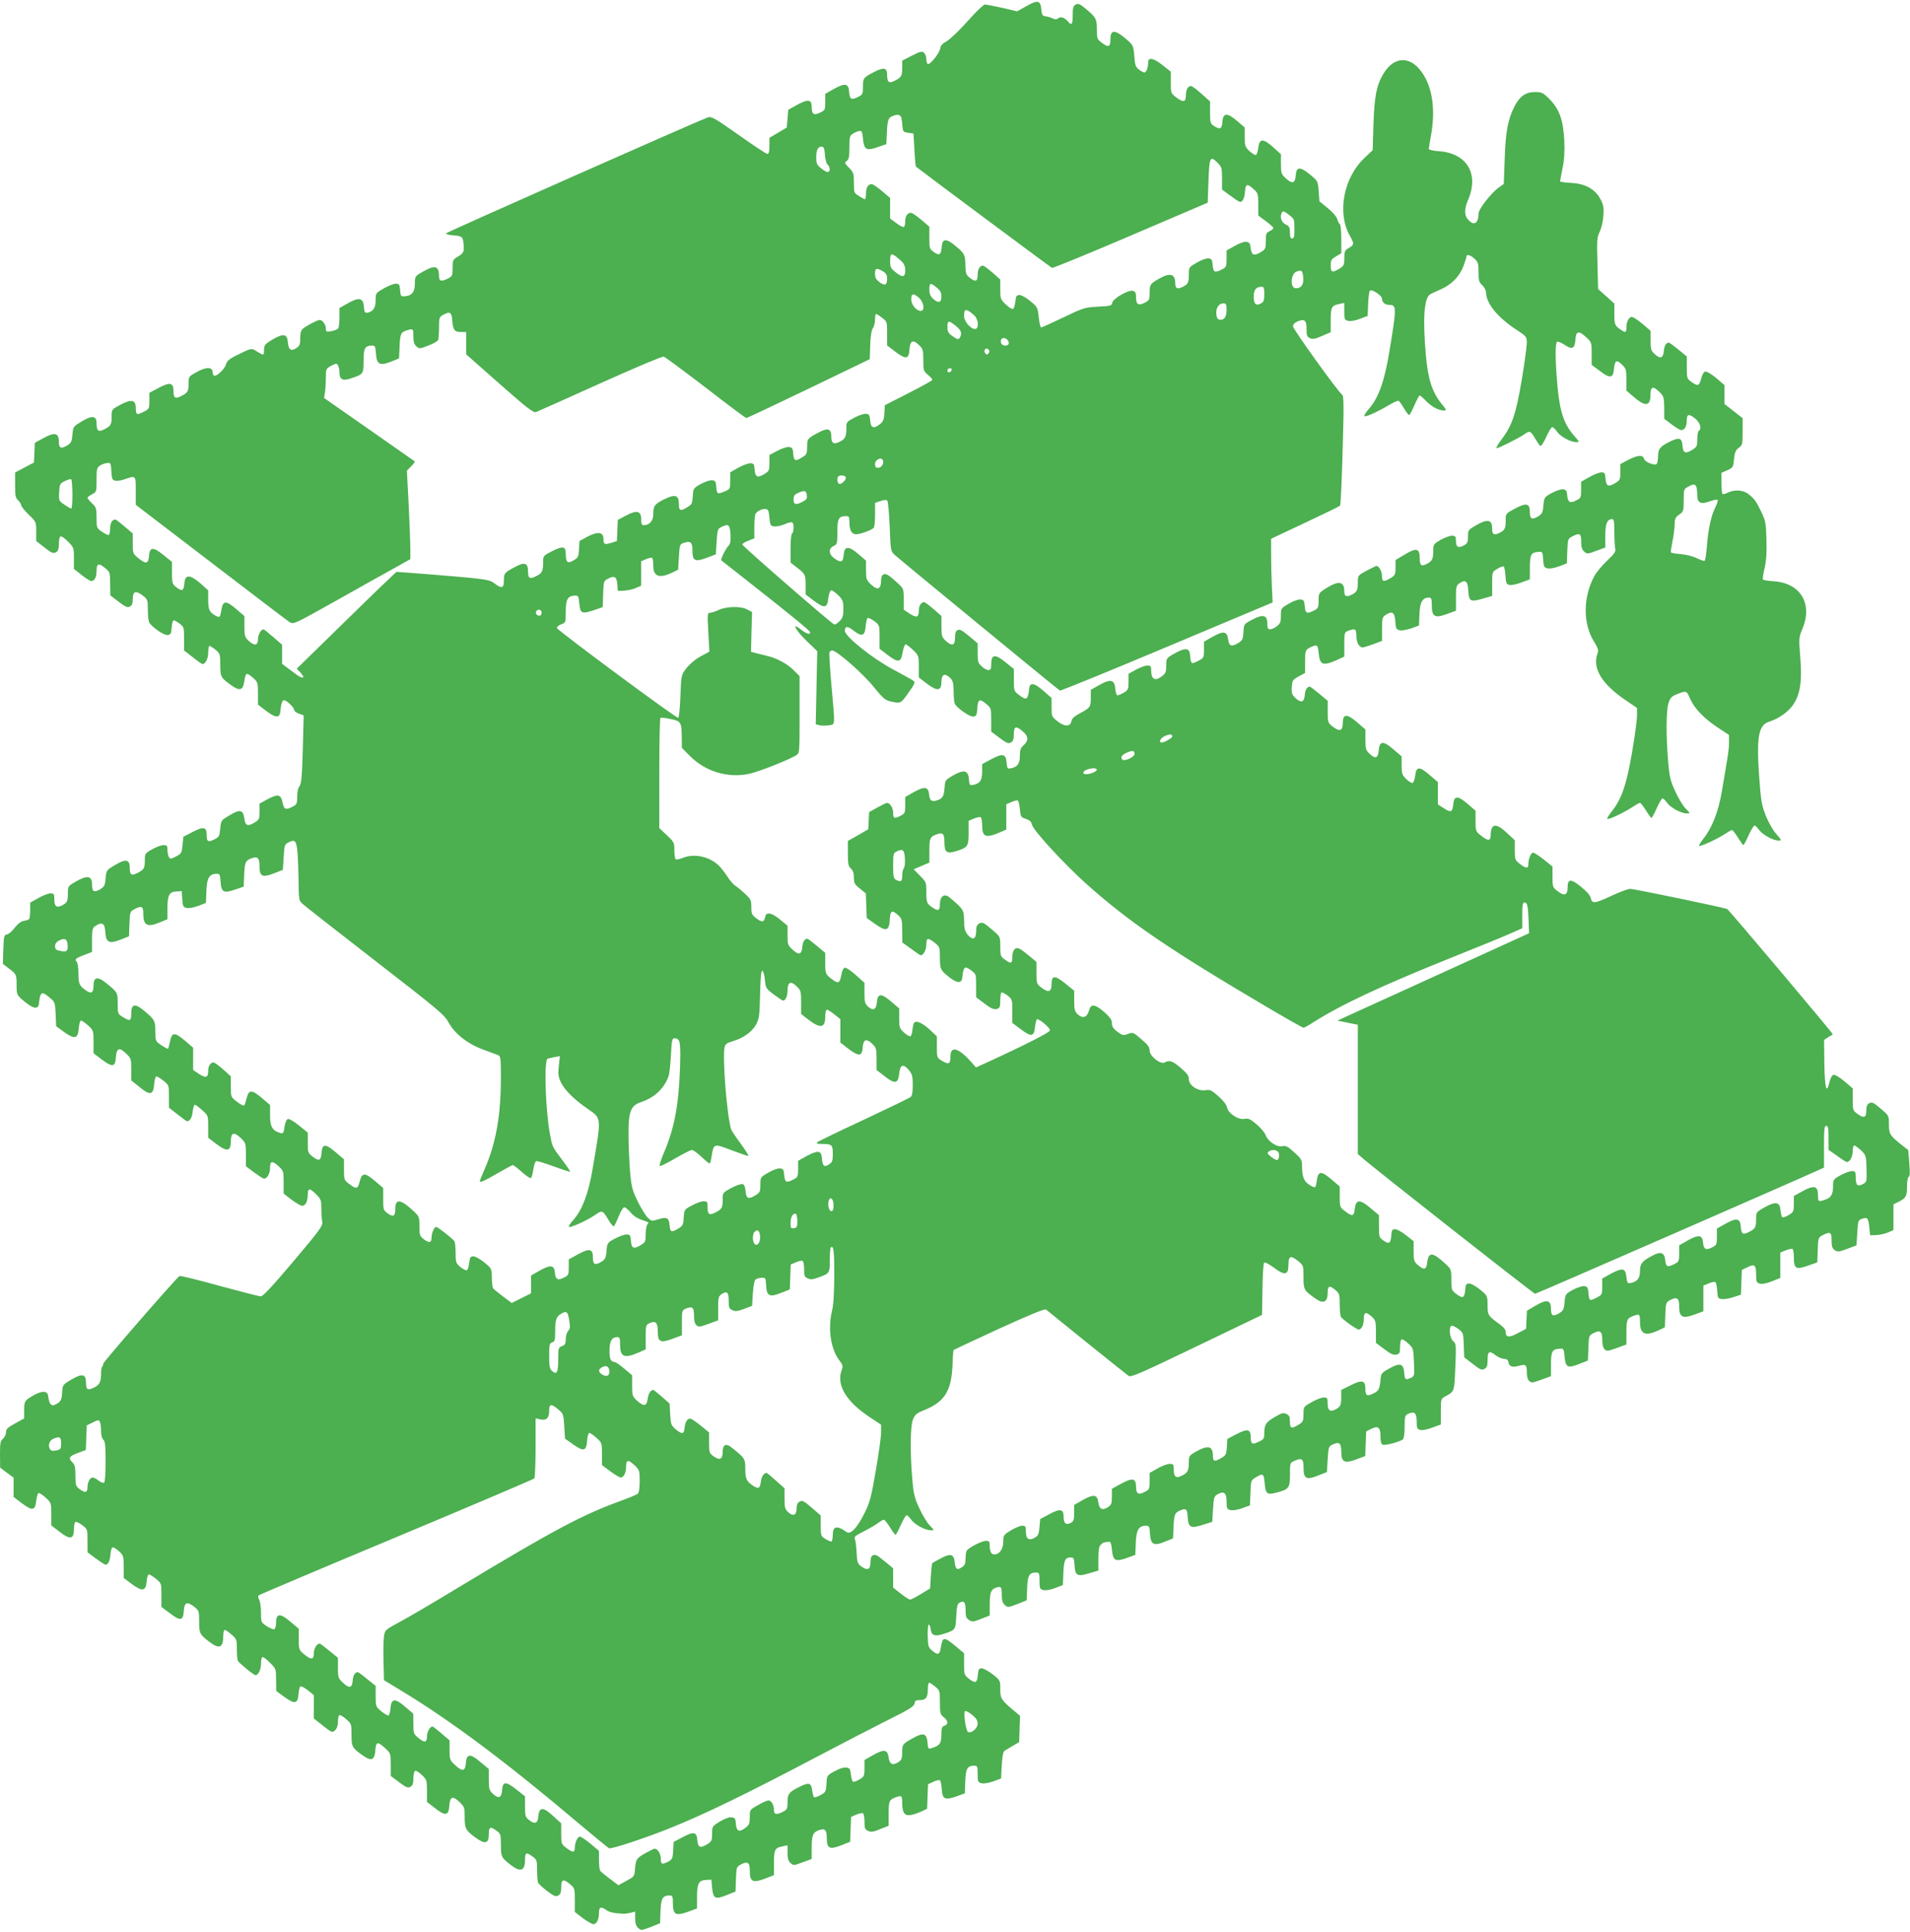 <?xml version="1.0" standalone="no"?>
<!DOCTYPE svg PUBLIC "-//W3C//DTD SVG 20010904//EN"
 "http://www.w3.org/TR/2001/REC-SVG-20010904/DTD/svg10.dtd">
<svg version="1.0" xmlns="http://www.w3.org/2000/svg"
 width="1266pt" height="1280pt" viewBox="0 0 1266 1280"
 preserveAspectRatio="xMidYMid meet">
<g transform="translate(0,1280) scale(0.1,-0.1)"
fill="#4caf50" stroke="none">
<path d="M6799 12757 l-57 -32 -98 23 c-55 12 -107 22 -116 22 -9 0 -61 -50
-115 -111 -54 -60 -116 -120 -138 -132 -29 -16 -41 -30 -43 -48 -4 -31 -69
-112 -83 -103 -5 3 -9 18 -9 33 0 16 -7 35 -16 42 -14 11 -26 8 -80 -20 l-64
-33 0 -47 c0 -55 -5 -63 -49 -86 -39 -20 -51 -11 -51 41 0 45 -23 50 -84 18
-74 -38 -76 -41 -76 -98 0 -50 -1 -53 -36 -70 -43 -20 -52 -15 -56 39 -4 53
-28 56 -102 15 l-56 -32 0 -54 c0 -52 -1 -55 -36 -71 -41 -20 -54 -10 -54 43
0 45 -27 48 -97 9 l-58 -32 -5 -59 -5 -59 -57 -34 -58 -34 0 -53 c0 -38 -4
-54 -13 -54 -8 0 -94 57 -191 126 -162 114 -181 124 -205 116 -85 -32 -1732
-761 -1734 -768 -1 -5 14 -10 33 -12 72 -5 78 -9 82 -54 6 -56 3 -64 -38 -89
-32 -19 -34 -24 -34 -75 0 -49 -2 -55 -30 -69 -45 -23 -60 -19 -60 14 0 70
-26 77 -107 31 -52 -30 -53 -31 -53 -79 0 -55 -20 -81 -66 -84 -27 -2 -29 1
-32 41 -3 38 -6 42 -29 42 -14 0 -50 -14 -79 -31 -53 -30 -54 -31 -54 -78 0
-51 -17 -76 -55 -83 -17 -2 -20 3 -23 39 -4 60 -32 66 -107 23 l-55 -31 0 -62
c0 -34 -4 -67 -8 -73 -4 -6 -24 -14 -44 -18 -36 -6 -38 -5 -38 18 0 25 -23 56
-41 56 -14 0 -91 -40 -111 -58 -13 -10 -18 -30 -18 -63 0 -41 -4 -51 -25 -65
-36 -24 -53 -12 -57 38 -4 55 -28 60 -95 22 -57 -33 -63 -40 -63 -76 0 -34 -3
-34 -47 -7 -38 24 -34 24 -138 -27 -44 -22 -61 -36 -66 -56 -7 -29 -55 -77
-76 -78 -7 0 -13 9 -13 20 0 39 -39 41 -102 7 -57 -31 -58 -32 -58 -77 0 -54
-5 -62 -48 -84 -41 -21 -52 -14 -52 34 0 55 -24 60 -100 19 l-60 -32 0 -53 c0
-52 -1 -54 -39 -73 -44 -23 -51 -20 -51 25 0 55 -28 61 -100 23 -60 -32 -60
-32 -60 -78 0 -55 -5 -63 -49 -86 -39 -20 -51 -11 -51 42 0 48 -29 52 -98 11
-56 -34 -57 -34 -62 -88 -4 -48 -9 -56 -37 -73 -40 -23 -53 -16 -53 28 0 56
-28 63 -100 23 l-59 -32 -3 -66 -3 -65 -63 -33 -62 -33 0 -83 c0 -70 3 -86 20
-101 11 -10 20 -25 20 -32 0 -8 23 -36 50 -63 50 -48 50 -49 50 -112 l0 -63
55 -43 c46 -36 58 -41 75 -32 15 8 20 21 20 55 0 24 5 47 10 50 6 4 29 -11 50
-33 39 -39 40 -41 40 -111 l0 -71 51 -40 c28 -22 56 -40 63 -40 23 0 36 24 36
67 0 51 14 55 59 17 30 -25 31 -29 31 -102 l1 -77 55 -42 c46 -35 60 -41 75
-32 14 7 19 21 19 50 0 51 19 58 65 24 34 -27 35 -29 35 -99 0 -43 5 -78 13
-87 29 -36 98 -80 119 -77 20 3 23 10 26 51 2 26 8 47 13 47 5 0 23 -10 39
-22 29 -21 30 -25 30 -100 l0 -78 58 -45 c31 -25 60 -45 64 -45 20 0 38 36 38
76 0 24 4 44 9 44 5 0 23 -12 40 -26 29 -24 31 -29 31 -99 0 -81 3 -87 82
-142 50 -34 71 -24 78 38 3 24 10 44 17 44 6 0 25 -12 42 -28 29 -26 31 -31
31 -102 l0 -74 55 -42 c62 -47 89 -48 93 -4 5 53 12 75 25 75 17 0 67 -48 67
-64 0 -8 14 -19 32 -25 l31 -11 -6 -226 c-5 -183 -10 -230 -22 -244 -9 -10
-15 -36 -15 -68 0 -47 -3 -53 -30 -67 -46 -24 -58 -19 -67 27 -11 55 -31 59
-100 22 l-53 -29 0 -53 c0 -48 -2 -54 -32 -72 -46 -28 -62 -22 -68 24 -8 60
-28 66 -96 25 -59 -35 -59 -35 -64 -89 -5 -51 -8 -56 -39 -72 -43 -21 -51 -16
-51 31 0 52 -22 56 -96 17 l-59 -31 -5 -55 c-5 -51 -7 -56 -43 -75 -33 -17
-39 -18 -47 -5 -5 8 -10 30 -10 48 0 28 -3 32 -26 32 -14 0 -48 -12 -75 -27
-47 -27 -49 -30 -49 -73 0 -54 -5 -62 -48 -84 -41 -21 -52 -14 -52 34 0 56
-26 61 -98 18 -56 -34 -57 -34 -62 -88 -4 -48 -9 -56 -37 -73 -41 -23 -53 -16
-53 33 0 57 -31 62 -105 20 -54 -31 -55 -32 -55 -78 0 -53 -5 -64 -38 -81 -36
-19 -52 -7 -52 39 0 37 -2 40 -26 40 -15 0 -51 -14 -80 -31 l-54 -30 0 -55 c0
-35 -4 -56 -12 -58 -7 -3 -24 -7 -38 -10 -14 -3 -38 -24 -54 -45 -16 -22 -39
-41 -50 -43 -19 -3 -21 -10 -24 -99 l-3 -96 38 -29 c51 -38 53 -41 53 -109 0
-69 0 -69 62 -119 52 -42 82 -44 86 -6 9 80 18 85 72 39 34 -28 35 -32 39
-109 l3 -80 55 -40 c69 -49 90 -43 95 27 2 25 8 48 13 50 6 2 27 -12 48 -31
36 -33 37 -35 37 -110 l0 -75 55 -42 c70 -52 89 -50 93 14 4 63 23 70 68 26
33 -32 34 -36 34 -105 l0 -73 56 -45 c69 -57 91 -52 96 21 2 25 8 48 13 50 6
2 27 -11 48 -28 37 -30 37 -31 37 -105 l0 -74 58 -45 c31 -25 59 -45 62 -45
19 1 33 24 37 64 3 25 10 46 14 46 5 0 27 -16 49 -36 40 -36 40 -37 40 -110
l0 -73 55 -42 c70 -53 95 -48 95 17 0 60 20 67 66 23 33 -32 34 -35 34 -110
l0 -77 55 -41 c30 -22 59 -41 64 -41 22 0 41 33 41 71 0 48 14 50 58 10 31
-29 32 -33 32 -105 l0 -75 53 -41 c30 -22 61 -40 70 -40 22 0 37 31 37 74 0
45 13 45 56 2 31 -31 34 -39 34 -94 0 -33 3 -72 6 -88 5 -26 -15 -53 -191
-262 -137 -162 -202 -232 -216 -232 -11 0 -135 32 -275 70 -141 39 -259 68
-264 65 -22 -14 -505 -569 -505 -580 0 -8 -4 -17 -8 -21 -4 -4 -7 -23 -7 -43
0 -58 -10 -77 -46 -95 -44 -21 -54 -15 -54 34 0 56 -26 61 -98 18 -57 -34 -57
-34 -60 -86 -2 -39 -8 -55 -25 -67 -44 -31 -59 -20 -69 50 -5 30 -43 30 -96
-1 -59 -34 -62 -38 -62 -101 l0 -52 -60 -33 c-49 -27 -60 -37 -60 -58 0 -14
-9 -33 -20 -43 -17 -14 -20 -29 -20 -104 l1 -88 44 -33 45 -33 0 -64 0 -64 55
-42 c70 -52 88 -49 95 15 3 27 10 51 15 53 6 2 27 -12 48 -31 36 -33 37 -35
37 -109 l0 -75 55 -42 c69 -54 95 -50 95 15 0 24 4 47 10 50 5 3 26 -6 45 -21
35 -26 35 -27 35 -103 l0 -77 50 -37 c28 -21 57 -40 64 -43 20 -8 34 17 38 65
2 25 8 46 14 48 6 2 25 -10 43 -26 29 -27 31 -33 31 -103 l0 -74 56 -42 c69
-50 91 -45 96 20 2 23 8 43 13 45 6 2 27 -11 48 -28 37 -30 37 -31 37 -109 l0
-78 55 -41 c71 -54 89 -51 93 12 4 60 20 67 67 32 34 -27 35 -29 35 -99 0 -79
4 -86 66 -134 68 -52 94 -42 94 39 0 21 4 39 10 39 5 0 25 -14 45 -31 33 -29
35 -34 35 -94 0 -35 3 -70 6 -79 5 -13 106 -96 118 -96 18 0 36 37 36 76 0 26
5 44 11 44 6 0 29 -17 50 -39 38 -38 39 -40 39 -112 l1 -74 52 -38 c68 -50 91
-47 95 13 2 25 7 49 12 54 5 5 26 -5 49 -23 l41 -33 0 -77 0 -78 61 -48 c58
-46 61 -47 80 -30 12 12 19 31 19 56 0 21 4 40 9 44 6 3 26 -9 45 -26 35 -30
36 -33 36 -105 0 -80 3 -86 82 -141 52 -35 72 -24 76 41 4 56 15 58 65 12 36
-33 37 -35 37 -109 l0 -75 55 -41 c46 -35 58 -40 75 -31 15 8 20 21 20 55 0
24 5 47 11 51 6 3 26 -9 45 -27 33 -32 34 -36 34 -106 l0 -73 52 -40 c69 -55
92 -52 96 13 4 63 23 70 68 26 32 -31 34 -37 34 -97 0 -78 6 -90 70 -137 65
-48 90 -42 90 21 0 50 9 54 51 23 27 -19 29 -24 29 -93 0 -79 3 -86 66 -134
65 -50 94 -39 94 35 0 49 8 52 50 21 28 -20 30 -26 30 -89 0 -37 3 -74 6 -83
3 -8 30 -33 60 -56 45 -34 57 -39 74 -30 15 8 20 21 20 55 0 53 14 58 59 19
30 -25 31 -29 31 -105 l0 -78 53 -41 c30 -22 61 -40 70 -40 22 0 37 31 37 74
0 41 12 45 50 19 22 -15 45 -20 110 -24 8 -1 30 2 48 6 l32 8 0 -45 c0 -32 6
-50 20 -63 19 -18 22 -17 83 6 l62 25 3 79 c3 86 14 105 59 105 21 0 23 -4 23
-53 0 -74 18 -84 100 -55 l60 22 0 76 c0 89 11 111 60 113 l35 2 5 -54 c7 -72
20 -79 95 -49 l60 24 3 82 c3 80 4 82 33 98 46 23 59 13 59 -45 0 -70 20 -80
101 -49 l59 23 0 81 c0 89 6 100 58 110 l32 7 0 -50 c0 -37 5 -55 20 -68 19
-17 22 -17 80 5 l60 22 0 67 c0 88 7 107 41 121 45 19 59 8 59 -49 0 -70 19
-79 97 -48 l58 23 3 83 3 82 35 15 c19 8 39 12 44 9 6 -4 10 -29 10 -56 0 -43
3 -51 24 -61 20 -9 35 -7 80 12 l56 22 0 77 c0 86 4 95 43 110 44 17 47 14 47
-37 0 -65 17 -87 61 -78 19 4 50 15 69 24 l35 17 3 81 3 81 36 17 c20 9 39 13
44 9 4 -4 9 -30 11 -57 4 -68 21 -76 95 -50 l58 21 3 79 c3 85 14 104 59 104
21 0 23 -4 23 -55 0 -50 2 -55 25 -61 15 -4 47 1 78 12 l52 19 5 88 c4 64 9
91 20 97 8 5 33 20 55 33 l40 23 3 87 3 88 -33 27 c-92 77 -98 86 -98 149 0
58 0 59 -50 98 -28 22 -61 40 -73 40 -19 0 -22 -6 -25 -40 -5 -56 -15 -62 -57
-31 -34 27 -35 28 -35 99 l0 72 -57 48 c-79 64 -85 64 -98 -15 -7 -44 -19 -47
-57 -15 -25 20 -27 29 -29 97 -1 41 2 75 7 75 5 0 10 -12 12 -27 5 -45 26 -54
85 -35 81 26 81 27 85 117 4 67 7 82 23 91 29 15 39 3 39 -51 0 -41 4 -52 23
-65 21 -13 28 -13 80 8 l57 22 0 65 c0 87 7 107 40 119 36 12 40 8 40 -49 0
-34 5 -52 20 -65 19 -18 22 -17 83 6 l62 25 3 79 c3 86 14 105 59 105 21 0 23
-4 23 -55 0 -50 2 -55 25 -61 16 -4 46 1 78 13 l52 20 3 79 c3 85 12 104 48
104 21 0 23 -5 26 -51 4 -70 19 -78 97 -54 l61 18 0 78 c0 57 4 82 16 93 14
15 21 17 57 20 8 1 14 -18 17 -53 7 -73 22 -81 97 -55 l58 21 3 79 c3 86 19
114 68 114 21 0 23 -5 26 -51 4 -74 25 -85 98 -55 l55 22 3 65 c3 89 8 104 37
117 46 21 54 16 57 -39 4 -71 19 -79 100 -53 l63 20 5 84 c5 78 7 85 31 99 42
23 59 9 59 -48 0 -46 2 -51 25 -57 15 -4 47 1 78 12 l52 19 3 83 c3 81 3 83
35 102 48 30 54 26 59 -35 6 -74 16 -82 76 -66 86 22 92 31 92 120 0 74 1 78
25 89 54 25 65 17 65 -43 0 -74 18 -84 97 -52 l58 23 5 84 c5 81 6 85 33 98
44 21 57 10 57 -47 0 -70 21 -81 101 -51 l58 22 3 82 3 81 34 17 c46 23 61 10
61 -52 0 -33 5 -50 15 -53 16 -7 113 19 133 35 7 7 12 37 12 84 0 69 2 75 24
86 41 18 56 5 56 -51 0 -44 3 -51 23 -56 13 -4 48 3 80 15 l57 21 0 85 c0 84
0 85 31 102 60 33 58 27 65 192 6 150 6 156 -15 174 -22 20 -30 89 -11 101 5
3 25 -6 45 -20 34 -26 34 -28 37 -108 l3 -81 57 -44 c48 -38 59 -42 77 -33 17
10 21 21 21 61 0 57 11 63 55 28 15 -11 39 -21 53 -22 20 -1 28 -7 30 -23 4
-28 28 -36 71 -23 44 12 51 7 51 -44 0 -42 13 -66 37 -66 7 0 37 9 68 21 l55
20 0 78 c0 86 8 101 57 104 27 2 28 0 33 -52 7 -72 20 -79 95 -50 l60 24 3 82
c3 81 3 83 33 99 45 23 59 13 59 -44 0 -48 12 -72 37 -72 7 0 37 9 68 21 l55
20 0 77 c0 87 4 96 43 111 44 17 47 14 47 -38 0 -83 34 -98 127 -54 l38 18 3
82 c3 81 3 83 33 99 46 23 59 13 59 -46 0 -69 23 -80 103 -50 l57 21 0 85 0
85 36 15 c20 9 40 12 45 7 4 -4 9 -30 11 -58 3 -46 5 -50 31 -53 15 -2 50 4
77 13 l49 16 3 82 3 82 39 19 c47 23 56 14 56 -56 0 -42 3 -48 25 -54 16 -4
46 2 80 16 l55 22 0 84 0 84 36 15 c20 8 40 12 45 9 5 -3 9 -30 9 -59 0 -72
15 -80 95 -51 l60 21 3 82 c3 80 4 83 32 98 51 26 60 21 60 -34 0 -39 4 -53
21 -65 19 -13 27 -12 83 9 l61 23 5 83 c5 80 6 84 32 93 36 13 41 5 48 -57 l5
-52 40 1 c22 1 57 8 78 17 l37 16 0 85 0 86 39 19 c45 24 51 35 51 106 0 30 5
55 11 57 8 3 9 30 4 91 l-7 86 -47 37 c-75 60 -81 70 -81 134 0 57 0 58 -55
104 -46 40 -57 45 -75 36 -15 -8 -20 -21 -20 -50 0 -47 -16 -52 -61 -19 -27
19 -29 24 -29 93 l0 74 -55 47 c-30 25 -62 45 -72 43 -10 -2 -20 -20 -27 -48
-20 -83 -31 -45 -34 120 l-2 159 27 18 c16 9 30 18 31 19 5 3 -686 821 -699
830 -15 9 -616 134 -644 134 -14 0 -69 -20 -122 -45 -114 -53 -131 -55 -139
-17 -4 19 -26 44 -64 75 -68 56 -90 55 -90 -4 0 -51 -20 -59 -65 -25 -34 26
-35 29 -35 96 l0 68 -57 46 c-32 25 -64 46 -71 46 -15 0 -32 -41 -32 -76 0
-31 -15 -30 -57 2 -31 24 -33 28 -33 90 l0 66 -52 49 c-74 69 -107 63 -108
-18 0 -36 -18 -36 -60 -3 -40 31 -40 32 -40 100 l0 68 -56 48 c-63 54 -87 52
-92 -7 -5 -51 -16 -55 -62 -25 l-40 26 0 74 0 74 -55 47 c-67 58 -88 57 -95
-4 -3 -25 -11 -46 -17 -49 -7 -2 -26 10 -43 26 -27 27 -30 37 -30 90 l0 60
-55 47 c-67 58 -92 56 -97 -8 -4 -51 -22 -58 -60 -22 -25 23 -28 33 -28 93 l0
68 -55 48 c-68 58 -95 57 -95 -5 0 -52 -20 -59 -65 -25 -34 26 -35 28 -35 99
l0 73 -56 47 c-31 26 -59 47 -63 47 -18 -1 -30 -20 -33 -55 -4 -49 -24 -56
-62 -20 -23 22 -27 32 -24 72 3 45 6 49 46 71 l42 23 0 75 c0 65 2 75 23 88
12 8 31 16 42 18 17 3 21 -4 25 -50 8 -78 27 -86 115 -48 l55 25 0 81 c0 77 1
81 26 90 47 18 54 13 54 -34 0 -43 18 -76 42 -76 6 0 37 10 69 21 l59 22 0 78
c0 72 2 80 25 95 42 28 60 16 63 -44 3 -46 6 -53 28 -58 14 -4 47 2 77 12 l52
19 3 75 c3 80 20 110 63 110 16 0 19 -8 19 -53 0 -74 20 -85 100 -56 l60 22 0
83 c0 78 2 85 25 100 39 26 54 13 57 -53 4 -69 14 -74 102 -48 l56 16 0 80 c0
79 0 79 33 99 17 11 37 18 42 17 6 -2 11 -29 13 -60 3 -49 6 -58 26 -63 12 -3
48 4 79 16 l57 21 0 78 c0 86 8 101 57 104 27 2 28 0 31 -50 3 -47 6 -54 28
-59 15 -4 46 2 77 13 l52 20 3 82 c3 78 4 81 32 96 50 26 60 21 60 -33 0 -36
5 -54 20 -67 19 -17 22 -17 80 5 l60 22 0 79 c0 79 12 109 46 109 11 0 14 -18
14 -87 0 -49 3 -98 6 -110 5 -17 -6 -33 -53 -77 -33 -31 -72 -78 -86 -104 -75
-138 -76 -316 -2 -433 26 -42 31 -58 24 -77 -37 -98 26 -204 186 -312 l75 -51
0 -52 c0 -29 -15 -141 -34 -250 -37 -212 -68 -302 -137 -389 -17 -21 -29 -41
-26 -44 7 -8 110 41 165 77 24 16 47 29 52 29 4 0 22 -22 39 -50 17 -27 33
-50 37 -50 3 0 19 29 35 65 16 36 33 65 38 65 5 0 19 -13 30 -29 23 -33 94
-71 131 -71 24 0 24 0 -8 33 -17 17 -48 68 -68 112 -32 70 -39 95 -47 195 -15
167 -14 338 1 388 10 34 20 46 45 57 76 31 75 31 100 -27 29 -64 92 -130 187
-192 l70 -46 0 -48 c0 -45 -5 -79 -49 -334 -22 -128 -65 -237 -122 -307 -18
-23 -30 -43 -27 -46 7 -7 124 47 171 79 21 14 42 26 47 26 4 0 22 -22 39 -50
17 -27 33 -50 36 -50 3 0 19 29 35 65 16 36 34 65 39 65 5 0 19 -13 30 -29 23
-32 94 -71 130 -71 21 0 20 3 -17 45 -23 26 -51 77 -69 122 -27 68 -32 100
-43 254 -19 264 -5 345 66 367 63 19 132 68 163 118 44 69 56 156 43 311 -10
125 -9 130 14 185 70 166 -11 303 -186 316 -39 2 -73 8 -75 12 -3 5 2 39 11
77 11 49 15 101 12 188 -3 110 -6 125 -35 185 -35 72 -45 85 -87 118 -34 26
-93 29 -135 7 -16 -8 -31 -11 -35 -8 -3 4 -6 36 -6 73 l0 67 39 17 c37 17 39
20 44 74 5 45 11 60 32 75 24 18 25 24 25 107 l0 89 -60 47 -60 47 0 62 0 63
-55 47 c-30 25 -63 45 -72 43 -11 -2 -21 -20 -28 -48 -13 -49 -21 -51 -67 -19
-26 19 -28 25 -28 93 l0 74 -56 46 c-31 25 -59 46 -63 46 -18 -1 -30 -20 -33
-55 -4 -49 -24 -56 -61 -21 -24 22 -27 32 -27 89 l0 65 -54 46 c-30 25 -61 46
-70 46 -20 0 -36 -31 -36 -69 0 -36 -6 -38 -40 -14 -37 25 -40 32 -40 105 l0
66 -54 49 -54 48 -4 170 c-5 156 -3 173 15 210 11 23 22 68 24 105 4 55 1 72
-19 110 -36 67 -98 102 -193 108 -41 2 -75 7 -75 10 0 3 7 41 16 85 12 57 15
111 12 186 -7 136 -32 207 -98 274 -44 44 -51 47 -98 47 -61 0 -101 -29 -136
-99 -42 -83 -57 -166 -63 -343 l-6 -167 -34 -24 c-48 -34 -133 -143 -133 -170
-1 -67 -29 -86 -68 -44 -28 29 -28 71 -1 134 73 171 -9 308 -193 321 -41 3
-68 9 -68 16 0 6 7 47 15 91 28 158 12 297 -48 396 -79 132 -197 134 -271 5
-43 -73 -57 -149 -63 -331 l-5 -170 -59 -56 c-134 -130 -177 -359 -94 -508 32
-56 31 -63 -5 -84 -27 -16 -30 -23 -30 -68 0 -45 -3 -51 -32 -69 -48 -29 -58
-26 -58 20 0 36 4 43 35 61 l35 21 0 93 c0 52 -4 97 -10 100 -5 3 -13 19 -17
34 -5 16 -31 47 -63 72 l-55 45 -5 67 c-5 67 -5 67 -58 111 -67 54 -90 52 -94
-7 -4 -53 -24 -58 -66 -18 -30 27 -32 34 -32 94 l0 65 -52 47 c-66 59 -91 58
-98 -4 -3 -25 -10 -46 -16 -48 -6 -2 -25 10 -43 26 -28 27 -31 34 -31 93 l0
63 -50 43 c-66 57 -94 55 -98 -5 -3 -48 -16 -54 -57 -27 -23 15 -25 23 -25 89
l0 73 -57 51 c-31 28 -62 51 -68 51 -21 0 -35 -24 -35 -62 0 -46 -16 -49 -66
-12 -33 26 -34 28 -34 98 l0 71 -53 42 c-59 48 -97 56 -97 21 0 -37 -12 -68
-25 -68 -7 0 -24 9 -37 20 -21 16 -26 30 -30 89 -5 65 -8 71 -43 103 -83 73
-115 76 -115 9 0 -52 -13 -58 -55 -26 -33 25 -35 29 -35 86 0 73 -5 83 -69
137 -43 36 -54 41 -71 32 -17 -9 -20 -21 -20 -70 0 -61 -8 -72 -30 -44 -23 27
-50 37 -66 23 -11 -9 -20 -9 -37 -1 -12 6 -33 12 -47 14 -21 3 -25 9 -28 43
-5 64 -23 68 -103 22z m-824 -739 c2 -13 6 -39 7 -58 3 -32 6 -35 38 -40 l35
-5 6 -108 c3 -59 8 -109 10 -111 37 -30 894 -668 902 -671 7 -2 242 94 522
214 l510 218 5 143 c6 160 11 171 60 122 28 -28 30 -36 30 -104 l0 -74 50 -37
c28 -21 57 -40 64 -43 20 -8 34 17 38 66 4 52 14 56 57 17 29 -26 31 -31 31
-101 l0 -74 50 -37 c28 -20 50 -41 50 -46 0 -5 -11 -15 -25 -21 -22 -10 -25
-17 -25 -65 0 -49 -2 -55 -32 -73 -46 -28 -62 -22 -68 25 -4 34 -9 40 -30 43
-14 1 -49 -11 -77 -28 l-53 -30 0 -55 c0 -50 -2 -56 -30 -70 -48 -25 -58 -20
-62 28 -3 36 -6 42 -28 45 -14 1 -49 -11 -77 -28 -52 -30 -53 -31 -53 -78 0
-53 -5 -64 -37 -81 -39 -20 -53 -14 -53 22 0 63 -35 72 -108 30 -59 -34 -62
-38 -62 -95 0 -43 -3 -49 -31 -63 -43 -23 -59 -13 -59 34 0 31 -4 40 -22 44
-29 8 -132 -52 -136 -80 -3 -19 -11 -21 -95 -25 -89 -5 -97 -8 -230 -72 -76
-36 -142 -66 -146 -66 -5 0 -12 30 -16 68 -7 65 -9 68 -56 107 -26 22 -58 40
-71 40 -20 0 -24 -6 -28 -44 -3 -25 -10 -46 -16 -48 -7 -2 -28 11 -48 30 -34
33 -36 38 -36 100 l0 65 -52 46 c-29 25 -57 46 -63 46 -21 0 -35 -25 -35 -62
0 -44 -14 -49 -54 -17 -22 18 -26 28 -27 77 -1 74 -5 82 -64 131 -63 53 -89
52 -93 -4 -4 -54 -15 -61 -51 -36 -30 21 -31 25 -31 95 l0 74 -54 46 c-30 25
-60 46 -68 46 -23 0 -38 -22 -38 -56 0 -18 -4 -35 -8 -38 -5 -3 -28 8 -50 25
l-42 31 0 68 0 68 -54 46 c-30 25 -60 46 -68 46 -24 0 -38 -23 -38 -62 0 -21
-3 -38 -6 -38 -4 0 -22 9 -40 21 -33 20 -34 22 -34 87 0 61 -2 69 -32 100 -31
31 -32 34 -15 46 14 11 17 28 17 89 0 68 2 78 23 91 12 8 31 16 42 18 17 3 21
-4 25 -51 7 -73 22 -82 97 -56 l58 20 3 65 c3 89 9 109 35 120 38 15 56 11 62
-12z m-507 -245 c2 -29 9 -56 17 -63 19 -16 19 -50 1 -50 -8 0 -28 12 -45 26
-27 22 -31 33 -31 73 0 49 14 74 40 69 11 -2 16 -18 18 -55z m3079 -399 c31
-24 33 -28 33 -90 0 -50 -3 -64 -15 -64 -11 0 -15 11 -15 39 0 34 -4 42 -27
53 -28 13 -40 45 -29 74 7 19 14 18 53 -12z m-2574 -303 c20 -19 27 -34 27
-63 0 -47 -17 -49 -66 -10 -29 23 -34 33 -34 68 0 63 7 64 73 5z m3801 14 c23
-21 26 -32 26 -88 0 -55 3 -67 25 -87 14 -13 25 -35 25 -49 1 -71 76 -164 200
-245 68 -45 70 -47 70 -89 0 -23 -15 -134 -34 -247 -38 -225 -63 -300 -137
-397 -22 -29 -35 -53 -29 -53 14 0 147 67 182 91 37 27 43 25 72 -25 15 -25
31 -48 36 -51 5 -3 23 24 39 60 16 36 34 65 40 65 5 0 20 -14 32 -31 23 -33
89 -68 127 -69 22 0 21 3 -16 45 -65 74 -93 157 -108 320 -16 174 -17 292 -3
300 5 4 27 -5 48 -19 51 -35 69 -27 73 32 4 59 21 64 71 18 36 -33 37 -35 37
-109 l0 -75 57 -42 c65 -50 86 -46 91 16 5 56 17 63 52 29 28 -27 30 -34 30
-101 l0 -72 43 -37 c83 -73 117 -69 117 11 0 54 18 58 61 15 27 -27 29 -35 30
-103 l0 -73 49 -37 c27 -21 56 -38 63 -38 23 0 37 23 37 62 0 46 15 49 59 12
31 -26 41 -66 21 -79 -5 -3 -10 -28 -10 -56 0 -45 -3 -51 -32 -69 -47 -29 -62
-23 -66 27 -4 52 -21 57 -83 27 -67 -33 -79 -49 -79 -99 0 -24 -5 -47 -10 -50
-18 -11 -78 15 -83 35 -7 28 -41 25 -104 -7 l-53 -28 0 -53 c0 -48 -2 -54 -32
-72 -47 -29 -62 -23 -66 28 -3 37 -6 42 -28 42 -13 0 -49 -14 -79 -31 l-55
-31 0 -54 c0 -50 -2 -55 -31 -69 -41 -22 -57 -14 -61 32 -3 32 -7 38 -28 41
-14 1 -47 -10 -75 -25 -49 -27 -50 -29 -55 -83 -4 -48 -9 -56 -37 -73 -41 -23
-53 -16 -53 33 0 55 -24 60 -100 19 -60 -32 -60 -32 -60 -78 0 -52 -6 -63 -37
-80 -41 -21 -53 -14 -53 29 0 57 -30 63 -105 20 -54 -31 -55 -33 -55 -75 0
-40 -3 -46 -31 -61 -36 -18 -49 -9 -49 39 0 22 -4 27 -26 27 -14 0 -48 -12
-75 -27 -46 -27 -49 -30 -49 -70 0 -56 -7 -71 -42 -89 -38 -20 -48 -11 -48 41
0 62 -23 67 -100 20 l-60 -36 0 -50 c0 -45 -3 -51 -32 -69 -47 -28 -58 -26
-58 14 0 30 -20 66 -37 66 -3 0 -32 -14 -64 -31 -59 -32 -59 -32 -59 -78 0
-52 -6 -63 -37 -80 -39 -20 -53 -14 -53 23 0 65 -38 70 -122 17 -47 -30 -48
-32 -48 -81 0 -45 -3 -51 -30 -65 -48 -25 -58 -20 -62 28 -3 36 -6 42 -28 45
-14 1 -49 -11 -77 -28 -53 -30 -53 -31 -53 -79 0 -42 -4 -53 -26 -70 -15 -12
-35 -21 -45 -21 -15 0 -19 8 -19 40 0 55 -30 62 -102 23 -53 -28 -53 -28 -56
-81 -3 -47 -6 -55 -35 -73 -45 -27 -61 -21 -67 26 -7 53 -31 56 -104 15 l-56
-32 0 -54 c0 -53 -1 -54 -40 -74 -45 -23 -47 -21 -52 40 -4 48 -32 50 -103 10
-55 -31 -55 -32 -55 -80 0 -41 -4 -52 -26 -69 -48 -38 -74 -24 -74 40 0 24 -4
29 -25 29 -14 0 -47 -12 -75 -27 l-50 -28 0 -53 c0 -48 -2 -54 -32 -72 -18
-11 -37 -18 -43 -17 -5 2 -11 22 -13 45 -4 59 -33 65 -107 22 l-55 -31 0 -54
c0 -60 -4 -65 -75 -103 -34 -18 -51 -34 -53 -49 -6 -39 -45 -40 -92 -3 -39 31
-40 33 -40 93 l0 62 -55 48 c-59 52 -88 57 -93 17 -9 -79 -17 -84 -69 -44 -32
24 -33 27 -33 98 l0 73 -57 46 c-68 55 -93 52 -93 -13 0 -32 -4 -40 -19 -40
-10 0 -30 11 -45 25 -23 21 -26 32 -26 88 l0 64 -47 40 c-62 51 -68 54 -87 47
-11 -4 -16 -19 -16 -50 0 -53 -20 -58 -63 -19 -24 23 -27 32 -27 95 l0 68 -52
46 c-29 25 -57 46 -63 46 -20 0 -35 -24 -35 -56 0 -45 -15 -50 -61 -20 l-39
26 0 70 c0 68 -1 70 -40 106 -57 53 -76 65 -94 58 -9 -4 -16 -18 -16 -34 0
-66 -21 -76 -69 -31 -28 27 -31 34 -31 93 l0 63 -50 43 c-66 57 -94 55 -98 -5
-4 -50 -18 -54 -63 -22 -37 26 -39 65 -4 81 24 11 25 15 25 94 0 89 9 104 59
104 18 0 21 -6 21 -41 0 -53 15 -79 45 -79 29 0 107 29 117 44 4 6 8 46 8 88
l0 76 36 12 c22 8 39 9 45 3 5 -5 12 -83 16 -173 6 -159 7 -163 32 -186 57
-50 1087 -896 1096 -900 6 -2 325 128 710 290 l700 294 -5 108 c-3 60 -5 155
-5 212 l0 102 225 106 c124 58 228 109 232 113 4 3 12 168 17 365 9 299 8 361
-3 370 -31 25 -326 435 -326 454 0 12 11 24 30 32 47 19 60 8 60 -50 0 -43 3
-52 23 -61 18 -8 35 -5 80 15 l57 25 0 79 c0 87 6 98 58 108 l32 7 0 -57 c0
-51 2 -56 25 -62 16 -4 46 1 78 13 l52 20 3 79 c2 43 7 83 12 88 12 12 80 -32
80 -53 0 -23 20 -41 46 -41 52 0 52 -13 2 -315 -33 -197 -71 -302 -138 -378
-18 -21 -30 -41 -26 -44 7 -8 89 29 164 74 30 18 58 30 63 27 5 -3 20 -25 35
-50 14 -24 29 -44 34 -44 4 0 20 29 35 65 16 36 31 65 35 65 3 0 22 -16 41
-36 36 -38 84 -64 119 -64 19 0 18 4 -14 43 -63 77 -91 163 -105 322 -22 245
-12 384 30 406 8 4 39 19 69 32 71 31 125 86 150 154 11 30 20 58 20 63 0 18
27 10 54 -15z m-3923 -82 c22 -13 29 -25 29 -50 0 -42 -14 -49 -50 -23 -23 17
-30 29 -30 56 0 38 9 41 51 17z m2787 -43 c4 -47 -13 -70 -49 -70 -39 0 -35
94 4 110 34 14 42 7 45 -40z m-2429 -66 c24 -19 31 -34 31 -60 0 -41 -22 -45
-57 -12 -16 15 -23 33 -23 60 0 45 8 47 49 12z m2171 -44 c0 -40 -4 -51 -21
-60 -34 -19 -49 -5 -49 44 0 46 15 65 53 66 14 0 17 -9 17 -50z m-2287 -25
c32 -30 38 -85 10 -85 -30 0 -63 41 -63 77 0 40 15 42 53 8z m2037 -79 c0 -47
-17 -70 -47 -64 -13 2 -19 14 -21 39 -3 40 17 69 49 69 16 0 19 -7 19 -44z
m-1672 -36 c28 -26 32 -90 5 -90 -30 0 -73 51 -73 85 0 18 3 35 6 38 8 8 32
-5 62 -33z m-3460 -35 c4 -61 15 -75 58 -75 l34 0 0 -74 0 -74 221 -195 c188
-166 225 -194 243 -187 11 4 203 90 425 190 222 100 411 180 420 177 9 -2 134
-95 278 -205 143 -111 265 -202 270 -202 5 0 191 88 414 195 l404 195 3 91 c2
60 8 99 17 113 8 11 15 37 15 58 0 21 3 38 7 38 3 0 21 -11 40 -26 33 -25 33
-26 33 -104 l0 -79 55 -42 c70 -52 89 -50 93 14 4 60 23 70 63 31 27 -26 29
-33 29 -100 0 -68 2 -74 30 -97 17 -14 30 -29 30 -34 0 -4 -71 -44 -158 -88
l-157 -80 -3 -52 c-2 -42 -8 -56 -29 -73 -42 -33 -61 -27 -65 23 -3 35 -7 43
-26 45 -13 2 -48 -9 -78 -25 -52 -27 -54 -29 -54 -70 0 -56 -7 -71 -42 -89
-42 -22 -58 -12 -58 35 0 49 -23 57 -77 29 -81 -43 -83 -45 -83 -98 0 -46 -3
-52 -32 -70 -48 -29 -56 -25 -60 23 -3 36 -6 42 -28 45 -14 2 -47 -9 -77 -25
l-53 -28 0 -53 c0 -48 -2 -54 -32 -72 -47 -29 -62 -23 -66 28 -3 38 -6 42 -30
42 -15 0 -51 -14 -80 -30 l-52 -30 0 -56 c0 -53 -1 -55 -35 -70 -50 -20 -54
-19 -57 29 -3 37 -6 42 -28 45 -14 1 -47 -10 -75 -25 -49 -28 -50 -29 -53 -81
-3 -47 -6 -55 -35 -72 -47 -29 -57 -26 -57 20 0 60 -25 68 -99 31 -64 -33 -71
-43 -71 -101 0 -41 -26 -70 -62 -70 -14 0 -18 8 -18 40 0 55 -30 62 -102 23
l-53 -28 -3 -70 -3 -70 -37 -12 c-45 -14 -52 -10 -52 27 0 45 -39 50 -106 14
l-53 -29 -3 -54 c-3 -50 -6 -57 -36 -74 -40 -24 -52 -14 -52 45 0 49 -20 52
-92 15 -57 -29 -58 -31 -58 -73 0 -56 -7 -72 -41 -89 -48 -25 -59 -20 -59 29
0 54 -21 63 -77 34 -80 -42 -83 -45 -83 -93 0 -53 -14 -58 -63 -20 -36 26 -55
29 -450 61 l-199 15 -61 -58 c-34 -31 -183 -176 -331 -321 l-269 -263 22 -22
c11 -13 21 -26 21 -30 0 -16 -23 -5 -80 39 l-60 45 0 64 0 63 -59 51 c-32 28
-61 51 -64 51 -17 0 -37 -36 -37 -66 0 -42 -23 -46 -63 -9 -24 23 -27 33 -27
94 l0 69 -55 47 c-67 57 -87 56 -97 -4 -9 -53 -11 -55 -36 -42 -44 23 -52 41
-52 106 l0 63 -52 47 c-70 60 -102 60 -106 -2 -4 -49 -16 -54 -56 -22 -24 19
-26 27 -26 93 l0 73 -56 45 c-69 56 -92 54 -96 -5 -4 -53 -21 -57 -70 -16 -37
30 -38 32 -38 97 l0 67 -48 41 c-26 22 -53 44 -60 48 -21 13 -42 -14 -42 -55
0 -21 -4 -40 -8 -43 -5 -3 -25 6 -45 20 -36 24 -37 26 -37 92 0 63 -2 71 -30
97 -17 16 -30 32 -30 37 0 4 14 14 30 23 30 15 30 17 30 95 0 72 2 81 23 95
12 8 34 16 47 17 24 3 25 0 28 -54 3 -50 6 -59 25 -63 12 -3 42 1 66 10 72 25
71 26 71 -77 l0 -93 497 -380 c273 -209 508 -388 522 -397 26 -16 28 -16 306
140 154 87 328 184 388 217 l107 60 0 65 c0 36 -5 168 -11 293 l-12 228 28 29
c16 16 27 31 24 33 -2 2 -138 97 -303 212 l-298 208 6 36 c3 20 6 63 6 97 0
59 1 61 35 80 31 17 37 17 45 4 5 -8 10 -29 10 -46 0 -51 22 -61 83 -39 76 26
77 28 77 116 0 83 9 99 59 99 17 0 20 -8 23 -51 4 -74 25 -85 98 -56 l55 22 3
65 c3 94 8 107 43 119 47 16 49 15 49 -37 0 -36 5 -54 20 -67 19 -17 22 -17
79 5 33 12 62 29 65 37 3 8 6 46 6 83 0 65 2 70 28 84 44 25 57 17 60 -39z
m3328 -27 c46 -35 54 -56 35 -87 -8 -12 -15 -11 -45 10 -30 20 -36 30 -36 62
0 43 7 45 46 15z m354 -103 c6 -8 9 -19 5 -25 -10 -16 -42 -12 -49 6 -12 32
21 47 44 19z m-124 -66 c3 -6 1 -16 -5 -22 -9 -9 -14 -8 -21 3 -9 15 -4 30 10
30 5 0 12 -5 16 -11z m-248 -131 c-6 -18 -28 -21 -28 -4 0 9 7 16 16 16 9 0
14 -5 12 -12z m-455 -600 c7 -21 -12 -48 -33 -48 -14 0 -20 7 -20 24 0 32 43
51 53 24z m-247 -109 c3 -6 -3 -20 -14 -31 -11 -11 -25 -17 -31 -14 -12 8 -15
39 -4 49 10 11 41 8 49 -4z m-5126 -115 c0 -52 -3 -94 -8 -94 -4 0 -24 12 -45
26 -37 25 -38 26 -35 82 3 54 5 58 37 74 19 9 38 15 43 12 4 -3 8 -48 8 -100z
m10764 50 c3 -9 6 -33 6 -54 0 -53 22 -64 83 -42 25 9 49 14 52 10 4 -3 -3
-24 -14 -47 -29 -56 -49 -149 -57 -259 -4 -51 -11 -95 -15 -98 -5 -2 -27 5
-51 17 -24 12 -70 24 -105 27 -35 3 -65 8 -67 11 -3 4 2 36 9 71 8 36 14 86
15 112 0 40 4 50 30 68 29 20 30 25 30 95 0 71 1 75 28 89 35 20 48 20 56 0z
m-5896 -57 c3 -20 -3 -29 -27 -41 -46 -24 -61 -21 -61 14 0 25 6 34 33 45 41
18 51 15 55 -18z m-248 -147 c5 -51 7 -55 31 -58 15 -2 44 4 64 12 56 24 65
21 65 -18 0 -19 -4 -38 -10 -41 -6 -3 -10 -48 -10 -99 l0 -94 34 -26 c63 -48
66 -53 66 -121 l0 -64 55 -42 c70 -52 88 -49 95 15 3 27 11 51 18 54 7 2 28
-12 47 -31 32 -32 35 -40 35 -91 0 -48 -4 -61 -25 -82 -14 -14 -30 -24 -35
-22 -19 6 -610 520 -610 530 0 5 18 17 40 25 l40 16 0 76 c0 42 4 81 8 87 12
18 46 34 67 31 17 -2 21 -11 25 -57z m-258 -111 c2 -46 -1 -64 -13 -75 -17
-16 -55 -92 -48 -97 2 -2 81 -64 174 -137 294 -231 415 -330 415 -340 0 -17
-22 -11 -56 15 -18 14 -35 25 -39 25 -15 0 23 -51 80 -105 l62 -60 -5 -242 -5
-242 27 -7 c14 -3 42 -3 61 0 42 8 41 -13 16 266 -10 113 -16 211 -13 218 2 6
11 12 18 12 29 0 201 -150 273 -239 69 -84 77 -91 124 -101 58 -12 59 -12 115
69 32 44 39 61 29 68 -6 6 -68 40 -137 77 -137 73 -320 219 -320 256 0 33 19
33 61 -1 52 -41 73 -32 77 32 2 24 7 48 12 53 5 4 24 -4 44 -19 36 -27 36 -28
36 -106 l0 -78 55 -42 c70 -53 87 -49 98 19 5 28 14 52 20 52 6 0 28 -17 49
-37 37 -36 38 -39 38 -110 l0 -72 55 -42 c68 -51 95 -48 95 12 0 50 21 61 56
29 20 -20 24 -33 25 -89 0 -36 3 -74 7 -83 12 -28 100 -90 125 -86 19 3 22 10
25 56 4 60 15 65 61 26 30 -25 31 -29 31 -104 l0 -78 55 -41 c46 -35 58 -40
75 -31 15 8 20 21 20 55 0 53 14 58 59 19 38 -31 40 -63 6 -92 -20 -18 -25
-31 -25 -72 0 -52 -17 -74 -65 -82 -17 -3 -20 3 -23 39 -4 58 -26 63 -102 22
l-60 -32 0 -53 c0 -56 -16 -78 -65 -86 -17 -3 -20 3 -23 39 -4 59 -33 66 -104
25 -48 -27 -53 -33 -56 -68 -4 -66 -11 -81 -42 -94 -42 -17 -58 -8 -62 37 -4
51 -31 54 -103 13 l-55 -31 0 -54 c0 -50 -2 -56 -30 -70 -42 -22 -50 -19 -50
19 0 33 -21 66 -41 66 -5 0 -34 -14 -64 -31 l-54 -30 -3 -57 -3 -57 -67 -39
-68 -38 0 -83 c0 -69 3 -85 20 -100 14 -13 20 -31 20 -60 0 -37 5 -46 40 -73
l39 -32 3 -82 3 -81 58 -41 c72 -51 91 -44 95 33 3 58 15 64 56 26 24 -22 26
-31 26 -102 l1 -78 58 -42 c32 -24 61 -43 64 -43 18 0 37 37 37 71 0 46 9 48
56 12 33 -27 34 -30 34 -99 0 -77 4 -84 67 -133 49 -37 77 -37 81 -1 8 77 16
83 62 48 29 -21 30 -25 30 -99 l0 -77 56 -42 c42 -32 61 -40 80 -36 21 6 24
12 24 56 0 27 4 51 8 54 4 2 22 -7 40 -20 31 -25 32 -28 32 -104 l0 -78 55
-41 c70 -53 88 -51 95 11 3 26 9 50 12 54 10 9 88 -55 88 -73 0 -13 -165 -97
-418 -213 l-73 -33 -27 31 c-87 99 -142 116 -142 42 0 -50 -12 -56 -55 -30
-35 21 -35 22 -35 92 l0 71 -47 44 c-49 45 -88 62 -103 47 -5 -5 -10 -27 -12
-48 -2 -22 -8 -41 -14 -43 -6 -2 -25 10 -43 26 -29 27 -31 34 -31 94 l0 65
-56 48 c-65 55 -87 52 -92 -10 -4 -46 -25 -56 -58 -26 -21 20 -24 32 -24 91
l0 67 -57 51 c-32 29 -64 50 -73 49 -9 -2 -19 -21 -24 -51 -10 -53 -20 -57
-62 -25 -42 32 -44 37 -44 108 l0 66 -56 47 c-31 26 -59 47 -63 47 -18 -1 -30
-20 -33 -55 -4 -51 -24 -56 -66 -16 -30 27 -32 34 -32 93 l0 64 -52 43 c-55
45 -90 50 -96 16 -7 -36 -20 -39 -57 -11 -32 24 -35 32 -35 76 0 45 -4 53 -41
87 -22 21 -51 45 -65 54 -13 8 -38 37 -54 63 -17 26 -43 59 -58 73 -62 59
-164 79 -238 48 -20 -8 -40 -12 -45 -9 -5 3 -9 29 -9 59 0 51 -2 56 -50 101
l-50 47 0 363 c0 200 3 365 8 368 4 2 34 -1 66 -8 70 -14 74 -21 75 -122 l1
-70 53 -53 c102 -104 255 -149 395 -118 69 16 263 93 310 123 22 14 22 16 22
269 l0 255 -41 41 c-40 40 -112 79 -174 93 -16 4 -47 12 -69 17 l-38 10 3 132
4 132 -35 18 c-43 22 -139 19 -189 -6 -19 -9 -43 -17 -53 -17 -19 0 -20 -6
-13 -129 l7 -129 -39 -21 c-51 -25 -96 -63 -125 -104 -21 -29 -24 -47 -28
-171 -3 -80 -9 -141 -15 -142 -13 -4 -797 577 -803 594 -2 7 9 18 27 25 31 11
31 12 31 82 0 81 12 105 55 108 29 2 30 1 35 -53 6 -66 17 -70 100 -42 l55 19
3 86 c3 86 3 87 33 103 43 22 57 12 61 -38 l3 -43 40 1 c22 1 57 8 78 17 l37
16 0 81 0 81 32 14 c18 7 36 11 40 9 5 -3 8 -25 8 -49 0 -77 40 -91 130 -47
l35 17 5 84 c5 82 6 85 33 94 45 15 57 4 57 -52 0 -68 16 -76 95 -47 l60 23 5
84 c5 77 7 85 30 96 49 25 58 18 62 -48z m-1252 -519 c0 -11 -6 -20 -14 -20
-18 0 -29 16 -21 30 11 18 35 11 35 -10z m4180 -820 c0 -10 -52 -40 -70 -40
-23 0 -8 31 23 44 32 13 47 12 47 -4z m-250 -116 c0 -21 -67 -51 -81 -37 -15
15 -3 32 35 48 34 14 46 12 46 -11z m-250 -104 c0 -12 -42 -30 -71 -30 -26 0
-24 19 4 30 30 12 67 12 67 0z m-510 -261 c5 -51 7 -55 40 -65 26 -9 36 -19
40 -38 7 -36 207 -254 354 -387 287 -257 552 -438 1214 -828 122 -72 227 -131
232 -131 5 0 35 16 65 36 183 116 442 238 902 423 193 77 381 154 417 171 l66
29 0 86 c0 67 3 85 14 85 20 0 24 -20 28 -120 l3 -84 -555 -253 c-305 -139
-591 -269 -635 -289 l-80 -37 45 -9 c25 -5 55 -12 68 -14 l22 -4 0 -428 0
-429 23 -20 c52 -49 1143 -906 1152 -906 8 0 1736 754 1888 824 l27 12 0 139
c0 116 2 138 15 138 12 0 15 -15 15 -79 l0 -80 57 -40 c31 -23 60 -41 64 -41
20 0 39 35 39 71 0 21 5 39 10 39 6 0 26 -15 45 -32 33 -32 34 -35 37 -122 2
-88 2 -88 -26 -103 -35 -18 -46 -7 -46 50 0 33 -3 37 -25 37 -14 0 -47 -12
-75 -27 -48 -27 -50 -30 -50 -71 0 -56 -12 -77 -51 -91 -47 -16 -49 -15 -49
29 0 62 -25 69 -100 28 l-60 -33 0 -53 c0 -48 -2 -54 -32 -72 -18 -11 -37 -18
-43 -17 -5 2 -11 22 -13 45 -4 58 -31 64 -106 22 -55 -32 -56 -32 -56 -78 0
-56 -5 -64 -49 -86 -40 -21 -49 -14 -53 39 -4 53 -30 57 -103 15 l-55 -31 0
-54 c0 -51 -2 -56 -31 -70 -41 -22 -57 -14 -61 32 -4 51 -29 54 -102 13 l-56
-32 0 -54 c0 -49 -2 -55 -30 -69 -46 -24 -58 -20 -62 21 -5 55 -28 64 -85 34
-70 -37 -83 -53 -83 -105 0 -47 -19 -69 -65 -77 -17 -3 -21 4 -25 42 -6 58
-25 61 -103 20 l-57 -32 0 -54 c0 -53 -1 -54 -40 -74 -45 -23 -47 -21 -52 40
-3 29 -7 35 -28 38 -14 1 -47 -10 -75 -25 -49 -27 -50 -29 -55 -83 -4 -48 -9
-56 -37 -73 -41 -23 -53 -16 -53 33 0 57 -29 62 -103 18 l-56 -33 -3 -60 -3
-60 -53 -28 c-58 -32 -82 -30 -82 6 0 17 -13 33 -45 56 -72 52 -75 57 -75 124
-1 62 -1 62 -50 102 -27 22 -59 40 -72 40 -20 0 -23 -6 -26 -40 -5 -56 -15
-62 -57 -31 -34 26 -35 29 -35 96 0 68 -1 70 -40 106 -85 79 -111 80 -120 9
-6 -48 -19 -53 -59 -20 -29 25 -31 31 -31 94 l0 66 -50 40 c-28 22 -61 40 -73
40 -19 0 -22 -6 -25 -40 -4 -54 -15 -61 -51 -36 -30 21 -31 25 -31 95 l0 74
-55 46 c-71 61 -98 60 -105 -4 -6 -51 -16 -53 -67 -14 -32 24 -33 28 -33 94
l0 68 -55 47 c-66 57 -88 56 -96 -2 -3 -24 -8 -46 -12 -49 -4 -4 -22 4 -41 17
-35 24 -46 53 -46 131 0 31 -7 43 -52 83 -43 39 -55 45 -80 40 -35 -8 -95 33
-110 75 -5 15 -32 47 -59 70 -42 35 -55 41 -80 36 -41 -8 -108 36 -116 76 -3
18 -26 46 -57 74 -45 40 -55 45 -86 40 -50 -8 -110 32 -110 73 0 22 -12 39
-54 75 -55 47 -74 53 -106 36 -28 -15 -100 41 -100 79 0 22 -12 39 -55 75 -53
46 -56 47 -89 35 -32 -12 -37 -10 -70 15 -27 20 -36 35 -36 56 0 22 -12 39
-52 75 -60 52 -88 55 -99 11 -13 -49 -42 -58 -77 -26 -18 17 -22 32 -22 88 l0
67 -59 48 c-69 56 -91 55 -91 -4 0 -51 -20 -59 -65 -25 -34 26 -35 28 -35 99
l0 73 -42 35 c-70 58 -84 65 -102 50 -10 -8 -16 -29 -16 -52 0 -45 -9 -48 -50
-17 -28 20 -30 26 -30 86 0 64 -1 66 -42 101 -69 60 -75 63 -98 51 -15 -8 -20
-21 -20 -51 0 -53 -23 -62 -56 -23 -19 24 -23 41 -24 94 0 70 -5 77 -97 154
-33 28 -63 7 -63 -44 0 -45 -11 -50 -50 -23 -37 25 -40 32 -40 103 0 62 -1 66
-42 107 l-42 43 52 22 52 22 0 75 c0 86 4 95 44 111 46 17 56 7 56 -54 0 -64
16 -75 78 -56 78 25 82 32 82 121 l0 80 35 15 c20 8 40 12 45 9 6 -4 10 -28
10 -54 0 -75 22 -86 109 -50 l51 22 0 84 0 84 33 14 c17 8 37 13 42 11 6 -1
12 -27 15 -57z m-4789 -279 c4 -36 7 -124 8 -196 1 -122 3 -132 24 -151 12
-12 229 -182 481 -377 430 -333 462 -360 491 -414 40 -72 126 -140 226 -176
41 -15 84 -32 97 -36 21 -9 22 -13 22 -159 0 -240 -33 -425 -104 -589 -20 -46
-36 -86 -36 -88 0 -13 33 2 117 51 52 30 98 55 102 55 5 0 32 -21 60 -46 28
-25 55 -43 60 -40 5 3 12 29 16 57 4 28 12 52 19 55 6 2 59 -13 116 -35 58
-21 107 -37 109 -35 2 2 -21 36 -51 76 -71 95 -66 85 -83 175 -29 156 -40 483
-16 497 3 2 23 7 44 11 l38 7 -7 -65 c-6 -55 -3 -72 14 -109 27 -54 87 -113
178 -176 93 -64 92 -48 30 -409 -27 -155 -67 -259 -124 -325 -18 -19 -32 -40
-32 -46 0 -14 117 38 174 77 49 34 50 34 95 -42 13 -20 26 -35 30 -33 4 3 18
32 32 66 13 33 29 60 37 60 7 0 26 -15 42 -34 27 -30 46 -41 104 -60 15 -5 17
-9 8 -18 -7 -7 -12 -36 -12 -65 0 -49 -2 -55 -32 -73 -47 -29 -62 -23 -66 28
-3 38 -6 42 -30 42 -15 0 -49 -13 -77 -28 -49 -26 -50 -28 -55 -82 -4 -48 -9
-56 -37 -73 -41 -23 -53 -16 -53 33 0 55 -24 60 -100 18 l-60 -33 0 -52 c0
-49 -2 -54 -31 -68 -41 -22 -57 -14 -61 32 -4 51 -29 54 -102 13 l-56 -32 0
-59 0 -59 -64 -32 -64 -32 -59 44 c-32 24 -61 48 -65 54 -4 6 -8 38 -8 71 -1
59 -1 60 -50 100 -27 22 -59 40 -72 40 -20 0 -24 -6 -28 -44 -3 -25 -10 -46
-16 -48 -6 -2 -26 8 -43 22 -29 25 -31 31 -31 93 0 37 -4 72 -8 77 -14 20
-110 95 -121 95 -14 0 -31 -42 -31 -76 0 -30 -19 -31 -54 -3 -23 18 -26 27
-26 84 0 62 -1 65 -41 102 -84 78 -119 82 -119 14 0 -50 -12 -58 -50 -31 -29
20 -30 25 -30 94 l0 74 -55 47 c-67 57 -86 56 -101 -5 -13 -50 -21 -52 -71
-14 -32 24 -33 28 -33 94 l0 68 -55 47 c-66 57 -89 57 -93 0 -5 -56 -15 -62
-57 -31 -34 26 -35 29 -35 94 l0 67 -59 48 c-35 28 -65 45 -74 42 -8 -4 -17
-24 -20 -46 -6 -48 -10 -53 -34 -45 -48 15 -63 43 -63 115 l0 69 -55 47 c-66
56 -86 56 -100 -2 -6 -23 -13 -45 -17 -48 -4 -4 -25 7 -48 25 -40 31 -40 32
-40 100 l0 68 -51 46 c-28 25 -57 46 -63 46 -21 0 -36 -23 -36 -56 0 -45 -15
-50 -61 -20 l-39 26 0 74 0 74 -55 47 c-67 57 -86 56 -98 -5 -5 -25 -11 -47
-13 -49 -2 -2 -22 8 -44 23 -39 26 -40 27 -40 87 0 74 -5 83 -69 137 -66 56
-91 52 -91 -14 0 -50 -8 -53 -56 -23 -33 20 -34 22 -34 89 0 74 0 74 -75 135
-57 47 -85 42 -85 -15 0 -46 -13 -57 -44 -37 -50 33 -56 46 -56 116 0 39 -5
72 -12 79 -15 15 -5 24 55 46 l47 18 0 79 c0 72 2 80 25 95 42 27 60 16 63
-42 4 -70 26 -80 102 -50 l55 22 3 82 c3 79 4 82 32 97 50 26 60 21 60 -33 0
-76 29 -89 114 -52 l46 19 0 74 c0 86 12 108 60 110 l35 2 3 -52 c3 -47 6 -54
28 -59 15 -4 46 2 77 13 l52 20 3 79 c3 86 19 114 68 114 21 0 23 -5 26 -51 4
-71 20 -80 95 -54 l58 20 3 65 c3 92 8 106 42 120 46 19 60 8 60 -49 0 -69 18
-78 96 -48 l59 23 5 84 c5 78 7 86 30 97 44 23 54 14 61 -57z m4027 -49 c2
-30 -2 -59 -7 -64 -6 -6 -11 -28 -11 -49 0 -40 -8 -45 -41 -28 -16 9 -19 22
-19 94 0 76 2 84 23 94 41 20 52 11 55 -47z m-5550 -570 c4 -43 -5 -51 -48
-42 -28 5 -35 11 -35 31 0 16 9 29 25 37 38 20 55 12 58 -26z m4622 -234 c5
-54 7 -57 59 -97 30 -22 57 -40 61 -40 17 0 30 29 30 67 0 56 21 66 61 27 27
-26 29 -33 29 -106 l0 -77 53 -41 c78 -58 107 -51 107 27 0 24 5 43 11 43 5 0
28 -14 50 -32 l39 -31 0 -77 0 -78 54 -42 c69 -52 90 -50 94 8 4 55 24 63 63
26 27 -26 29 -33 29 -101 l0 -73 52 -40 c69 -55 91 -52 98 15 6 61 26 69 64
25 22 -27 26 -41 26 -100 0 -46 -4 -71 -14 -79 -8 -7 -148 -74 -311 -151 -164
-76 -302 -143 -308 -149 -8 -8 0 -11 30 -11 67 0 73 -5 73 -66 0 -46 -3 -56
-26 -70 -31 -21 -42 -11 -46 41 -4 52 -25 55 -101 15 l-57 -32 0 -53 c0 -50
-2 -56 -30 -70 -48 -25 -58 -20 -62 28 -3 36 -6 42 -28 45 -14 1 -49 -11 -77
-28 -53 -30 -53 -31 -53 -80 0 -46 -3 -52 -32 -70 -47 -29 -62 -23 -66 27 -2
26 -9 43 -19 47 -8 3 -42 -8 -74 -25 -59 -32 -59 -32 -59 -78 0 -55 -5 -63
-48 -85 -41 -21 -52 -14 -52 35 0 36 -2 39 -27 39 -16 0 -50 -13 -78 -28 -49
-27 -50 -28 -53 -80 -3 -47 -6 -55 -35 -72 -47 -29 -55 -25 -59 22 -4 50 -19
57 -80 37 -36 -11 -40 -11 -64 12 -14 13 -44 62 -67 108 -37 77 -42 96 -51
200 -5 64 -10 172 -10 241 -1 156 14 194 83 217 87 29 151 88 181 168 7 17 14
81 17 143 5 97 8 112 23 112 39 0 43 -23 37 -203 -9 -247 -38 -396 -108 -559
-18 -43 -30 -80 -26 -84 3 -4 49 19 102 50 53 31 103 56 111 56 8 0 37 -20 63
-45 26 -25 51 -45 54 -45 3 0 9 17 12 38 16 99 11 97 143 47 51 -19 97 -35
102 -35 5 0 -17 36 -49 80 -33 44 -62 88 -65 97 -28 92 -59 481 -43 545 5 20
17 28 52 38 70 20 131 63 157 112 20 38 23 61 26 201 3 113 7 157 16 154 6 -2
13 -29 16 -60z m3398 -1136 c15 -9 13 -53 -3 -58 -5 -1 -23 8 -40 22 -25 21
-28 26 -15 35 18 12 41 13 58 1z m-2943 -357 c0 -28 -4 -39 -15 -39 -16 0 -26
45 -16 72 11 28 31 7 31 -33z m-240 -105 c0 -38 -3 -44 -22 -47 -21 -3 -23 1
-23 35 0 39 16 66 35 60 5 -2 10 -24 10 -48z m-247 -101 c4 -41 -22 -73 -39
-47 -13 20 -11 63 3 77 19 19 33 8 36 -30z m492 -256 c-1 -119 -5 -197 -15
-237 -29 -119 -9 -254 49 -330 22 -28 24 -38 16 -60 -39 -101 27 -212 190
-319 l70 -46 0 -53 c0 -28 -16 -142 -35 -252 -30 -175 -39 -209 -74 -280 -48
-97 -93 -146 -119 -127 -64 46 -92 40 -92 -17 0 -22 -4 -42 -8 -45 -4 -2 -22
5 -40 16 -31 19 -32 22 -32 88 l0 68 -60 52 c-51 44 -62 50 -80 40 -14 -8 -20
-21 -20 -46 0 -45 -23 -54 -56 -24 -21 20 -24 32 -24 91 l0 67 -57 51 c-31 28
-59 51 -62 51 -19 -1 -33 -23 -38 -59 -6 -45 -16 -49 -53 -25 -42 29 -50 45
-50 111 0 68 -3 72 -94 144 -35 27 -56 15 -56 -32 0 -49 -19 -58 -60 -29 -28
20 -30 25 -30 89 l0 69 -56 46 c-31 25 -62 46 -69 46 -20 0 -33 -22 -37 -59
-4 -45 -16 -47 -58 -13 -32 27 -34 34 -38 101 l-4 71 -51 45 c-29 25 -54 45
-57 45 -18 -1 -32 -23 -37 -59 -7 -50 -25 -53 -71 -12 -30 28 -32 34 -32 99
l0 69 -50 42 c-28 24 -56 44 -63 45 -30 4 -37 19 -37 76 0 63 15 90 51 90 16
0 19 -7 19 -49 0 -84 27 -95 128 -51 l42 19 0 81 c0 76 1 81 24 92 42 19 56 5
56 -56 0 -69 17 -77 101 -46 l59 22 0 83 c0 82 0 83 29 95 41 16 51 7 51 -49
0 -47 12 -71 37 -71 7 0 37 9 68 21 l55 20 0 79 c0 73 2 81 25 96 34 22 45 11
45 -47 0 -43 3 -51 25 -61 20 -9 35 -7 77 9 l53 20 5 81 c3 45 10 86 16 92 6
6 24 12 40 13 28 2 29 1 32 -50 4 -72 22 -81 99 -50 l58 23 3 83 3 82 35 15
c19 8 39 12 44 9 6 -4 10 -29 10 -56 0 -43 3 -51 24 -60 19 -9 35 -7 73 7 72
26 73 28 73 114 0 42 3 80 6 83 19 19 24 -20 24 -181z m3076 91 c33 -28 34
-29 34 -105 0 -85 3 -89 81 -144 50 -35 79 -22 79 36 0 50 11 56 49 24 29 -24
31 -30 31 -97 0 -40 4 -77 8 -83 13 -19 105 -84 118 -84 19 0 34 33 34 74 0
43 14 46 53 11 25 -24 27 -32 27 -99 l0 -74 56 -42 c42 -32 61 -40 80 -36 21
6 24 12 24 51 0 24 4 47 10 50 5 3 25 -9 44 -27 34 -32 35 -35 38 -125 4 -88
3 -92 -19 -102 -37 -17 -42 -14 -45 30 -5 64 -26 71 -96 33 -47 -25 -57 -35
-60 -60 -7 -79 -12 -90 -48 -107 -44 -22 -54 -16 -54 33 0 54 -23 59 -99 20
l-61 -30 0 -48 c0 -53 -5 -64 -38 -81 -36 -19 -52 -7 -52 39 0 37 -2 40 -26
40 -15 0 -51 -14 -80 -31 -54 -30 -54 -31 -54 -80 0 -45 -3 -51 -32 -69 -48
-29 -58 -26 -58 20 0 33 -4 42 -24 51 -20 10 -32 6 -79 -22 -58 -34 -67 -49
-67 -110 0 -31 -5 -38 -36 -52 -44 -22 -54 -16 -54 32 0 52 -22 56 -96 17
l-59 -31 -3 -53 c-3 -47 -6 -55 -35 -72 -44 -27 -57 -25 -57 9 0 69 -29 78
-110 34 -47 -27 -50 -30 -50 -70 0 -56 -7 -71 -42 -89 -42 -22 -58 -12 -58 36
0 37 -2 40 -27 40 -16 0 -52 -14 -80 -30 l-53 -30 0 -55 c0 -51 -2 -56 -31
-70 -43 -23 -59 -14 -59 34 0 56 -24 61 -100 19 l-60 -33 0 -52 c0 -45 -4 -55
-25 -69 -38 -25 -59 -15 -65 31 -7 53 -31 56 -104 15 l-56 -32 0 -54 c0 -44
-4 -55 -21 -64 -33 -18 -49 -5 -49 39 0 53 -22 57 -96 17 l-59 -31 -5 -55 c-4
-45 -9 -57 -31 -69 -39 -22 -59 -9 -59 39 0 36 -2 40 -25 40 -14 0 -47 -14
-75 -31 -48 -29 -50 -33 -50 -75 0 -48 -25 -84 -59 -84 -21 0 -31 19 -31 61 0
24 -4 29 -26 29 -25 0 -112 -44 -126 -65 -4 -5 -8 -29 -8 -52 0 -34 -5 -46
-26 -59 -30 -20 -41 -12 -46 35 -5 53 -27 60 -90 26 -29 -15 -55 -30 -58 -32
-3 -3 -7 -41 -10 -86 l-5 -82 -60 -37 c-33 -20 -65 -37 -72 -37 -6 -1 -34 17
-62 39 l-51 40 0 64 0 64 -47 39 c-62 51 -68 54 -87 47 -11 -4 -16 -19 -16
-45 0 -49 -19 -58 -59 -30 -27 20 -30 27 -33 94 -2 39 -7 80 -12 89 -6 14 4
23 56 49 34 17 77 42 95 55 17 13 36 24 41 24 6 0 24 -23 41 -50 17 -28 33
-50 37 -50 3 0 19 29 35 65 16 36 33 65 38 65 5 0 19 -13 30 -29 23 -33 94
-71 131 -71 24 0 24 0 -8 33 -17 17 -48 68 -68 112 -32 69 -39 95 -47 195 -15
173 -14 348 4 393 13 33 23 42 72 62 140 56 185 129 191 310 1 47 5 87 7 90 3
2 139 66 302 141 202 92 302 133 310 127 7 -6 129 -104 271 -219 143 -115 268
-215 277 -221 15 -11 81 18 451 196 l433 208 3 169 c1 93 6 172 11 177 5 5 33
-9 65 -33 70 -53 96 -49 96 14 0 65 13 71 66 29z m-4833 -392 c7 -42 6 -56 -7
-70 -9 -10 -16 -34 -16 -55 0 -30 -5 -38 -25 -46 -24 -9 -25 -13 -25 -89 0
-86 -10 -104 -41 -75 -16 14 -19 31 -19 100 0 74 2 83 20 89 18 6 20 15 20 79
0 74 8 94 45 114 31 17 39 9 48 -47z m265 -330 c5 -35 -12 -47 -43 -31 -29 16
-32 35 -7 49 26 16 47 9 50 -18z m-338 -260 c34 -28 35 -32 40 -111 l5 -83 57
-40 c68 -48 85 -42 90 31 2 27 8 47 15 47 6 0 27 -15 47 -33 35 -32 36 -34 36
-106 l0 -74 55 -41 c30 -22 61 -41 69 -41 21 0 36 32 36 74 0 45 14 46 58 5
30 -29 32 -34 32 -103 0 -48 -5 -77 -13 -84 -7 -6 -55 -26 -107 -45 -262 -95
-446 -193 -1085 -578 -159 -97 -334 -199 -387 -227 -95 -52 -97 -53 -103 -95
-3 -23 -5 -98 -3 -166 l3 -124 125 -76 c329 -200 697 -476 1175 -881 99 -83
186 -154 192 -157 16 -6 226 63 388 127 243 97 515 229 1016 493 152 80 353
184 447 231 139 69 171 90 174 108 2 19 9 23 36 23 40 0 52 17 52 73 0 23 4
42 9 42 5 0 23 -12 40 -26 30 -25 31 -29 31 -104 0 -72 2 -80 25 -98 30 -24
32 -48 5 -57 -17 -5 -20 -15 -20 -60 0 -57 -12 -73 -67 -89 -20 -6 -22 -3 -25
35 -5 63 -26 71 -91 35 -76 -42 -77 -44 -77 -97 0 -40 -4 -51 -25 -65 -38 -25
-59 -15 -65 31 -7 53 -31 56 -104 15 l-56 -32 0 -54 c0 -51 -2 -56 -32 -74
-18 -11 -37 -18 -43 -17 -5 2 -12 23 -15 48 -4 39 -8 44 -32 47 -17 2 -48 -8
-77 -25 -50 -27 -50 -28 -53 -83 -3 -52 -5 -56 -40 -75 -20 -11 -40 -17 -43
-13 -4 3 -9 25 -12 47 -7 49 -22 52 -86 20 -68 -34 -77 -46 -77 -100 0 -44 -3
-50 -30 -64 -43 -22 -60 -19 -60 11 0 34 -17 64 -37 64 -8 0 -40 -14 -69 -31
-54 -30 -54 -31 -54 -79 0 -41 -4 -52 -26 -69 -43 -34 -62 -28 -66 22 -3 37
-6 42 -29 45 -17 2 -46 -9 -78 -28 -50 -31 -51 -32 -51 -81 0 -45 -3 -51 -32
-69 -47 -29 -62 -23 -66 27 -4 55 -24 59 -98 19 l-59 -31 -3 -58 c-3 -51 -6
-58 -32 -72 -42 -22 -50 -19 -50 19 0 33 -21 66 -41 66 -5 0 -34 -14 -64 -31
-57 -32 -62 -41 -67 -114 -3 -37 -7 -42 -56 -68 l-53 -29 -57 43 c-31 23 -60
47 -64 53 -4 6 -8 38 -8 71 l0 61 -56 47 c-31 26 -63 47 -70 47 -16 0 -34 -39
-34 -76 0 -31 -15 -30 -57 2 -32 24 -33 28 -33 94 l0 68 -56 51 c-65 60 -91
58 -96 -6 -4 -46 -23 -53 -61 -23 -25 20 -27 28 -27 89 l0 68 -59 47 c-70 54
-89 53 -93 -7 -4 -51 -23 -58 -61 -23 -24 23 -27 32 -27 94 l0 70 -55 46 c-68
58 -92 57 -97 -7 -4 -54 -23 -58 -71 -13 -35 32 -37 36 -37 99 l0 65 -54 46
c-29 25 -56 46 -59 46 -17 0 -37 -36 -37 -66 0 -42 -16 -44 -59 -8 -29 24 -31
30 -31 92 l-1 67 -55 47 c-67 58 -91 54 -96 -14 -2 -23 -8 -43 -13 -45 -6 -2
-27 11 -48 28 -36 30 -37 32 -37 99 l0 69 -56 45 c-31 26 -59 46 -62 46 -19
-1 -31 -19 -34 -55 -4 -51 -23 -55 -65 -15 -31 29 -33 35 -33 98 l0 67 -55 45
c-30 25 -58 46 -63 48 -19 6 -42 -30 -42 -64 0 -40 -15 -44 -56 -12 -42 32
-44 36 -44 109 l0 67 -55 46 c-67 58 -95 57 -95 -4 0 -21 -5 -42 -11 -45 -5
-4 -28 5 -50 19 -39 26 -39 27 -39 91 0 36 -6 74 -12 85 -8 13 -9 23 -3 29 6
5 417 179 915 387 498 208 908 383 912 388 4 6 8 98 8 204 l0 194 30 -7 c41
-9 60 8 60 56 0 47 13 50 60 10z m-3036 -87 c3 -9 6 -35 6 -59 0 -26 6 -47 15
-55 12 -10 15 -39 15 -146 0 -78 -4 -135 -10 -139 -6 -3 -22 3 -36 14 -15 12
-33 21 -40 21 -17 0 -34 -32 -34 -64 0 -36 -15 -40 -50 -15 -28 21 -30 27 -30
91 0 56 -4 72 -21 89 -28 28 -20 41 39 62 l51 19 3 81 3 82 35 17 c43 22 46
22 54 2z m-259 -139 c0 -36 -3 -40 -33 -46 -25 -5 -35 -3 -42 11 -14 26 -1 58
29 69 39 14 46 8 46 -34z m6075 -1856 c0 -31 -39 -65 -63 -56 -14 5 -32 121
-21 138 3 5 23 -4 45 -22 29 -23 39 -38 39 -60z"/>
</g>
</svg>
